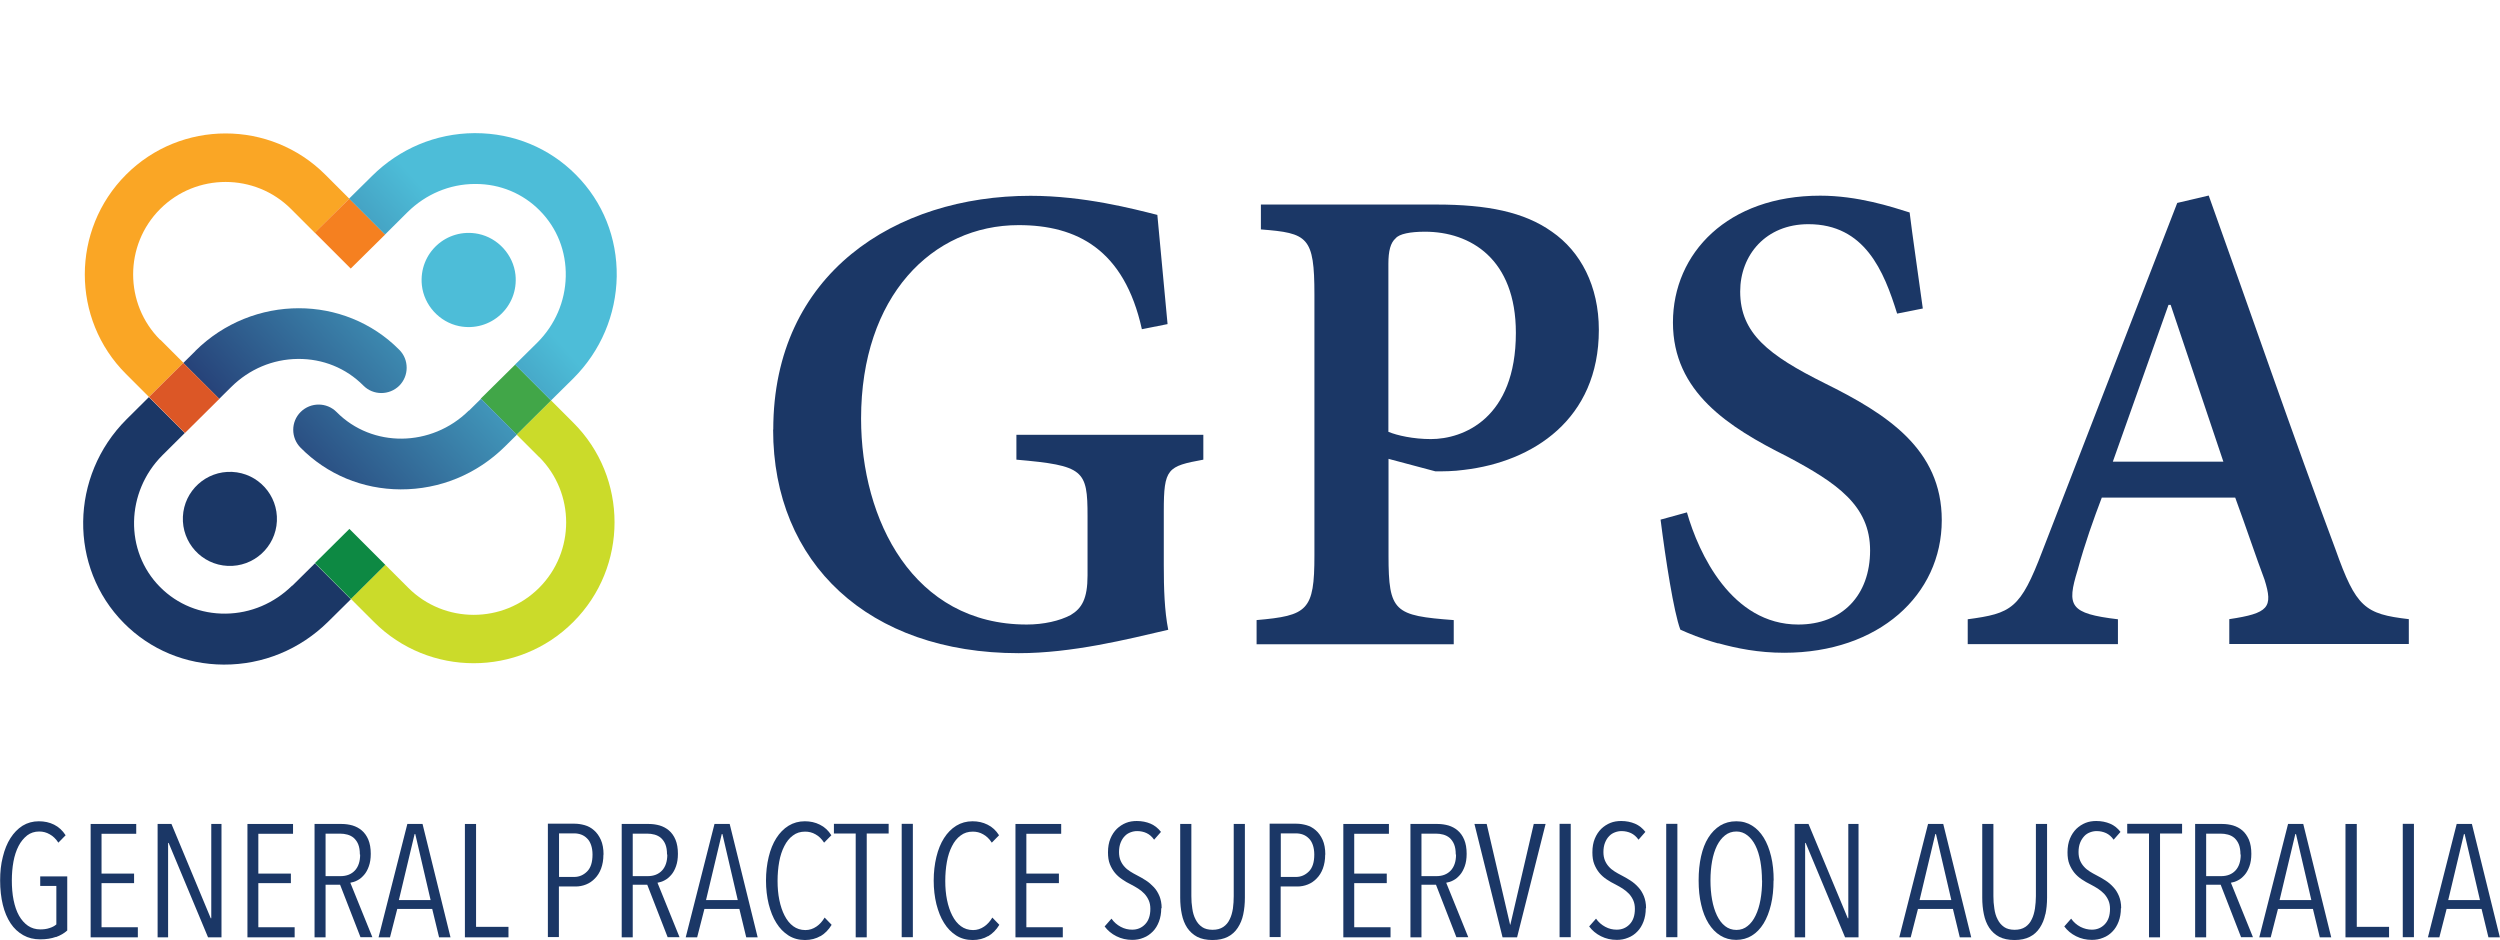 <?xml version="1.0" encoding="UTF-8"?>
<svg id="Layer_1" data-name="Layer 1" xmlns="http://www.w3.org/2000/svg" xmlns:xlink="http://www.w3.org/1999/xlink" viewBox="0 0 185.9 69.9">
  <defs>
    <clipPath id="clippath">
      <path d="m34.86,30.53c-2.77,2.74-7.18,2.79-9.83.11-.73-.74-1.93-.74-2.67-.01,0,0,0,0,0,0-.74.73-.74,1.93,0,2.67,1.96,1.98,4.6,3.08,7.43,3.09,2.91.01,5.66-1.12,7.75-3.18l.9-.89-2.67-2.67-.89.88Z" fill="none" stroke-width="0"/>
    </clipPath>
    <linearGradient id="linear-gradient" x1="-601.34" y1="718.5" x2="-600.34" y2="718.5" gradientTransform="translate(14427.87 17251.56) scale(23.96 -23.96)" gradientUnits="userSpaceOnUse">
      <stop offset="0" stop-color="#233770"/>
      <stop offset="1" stop-color="#4dbdd8"/>
    </linearGradient>
    <clipPath id="clippath-1">
      <path d="m35.27,9.9c-2.86.02-5.56,1.15-7.61,3.19l-1.7,1.68,2.67,2.67,1.68-1.67c1.35-1.33,3.12-2.08,4.98-2.09h.09c1.81,0,3.51.71,4.76,1.98,1.29,1.3,1.97,3.04,1.93,4.9-.04,1.85-.79,3.59-2.11,4.91,0,0-.02.02-.02.02l-1.64,1.62,2.67,2.67,1.63-1.61s.02-.02.04-.04c2.03-2.03,3.17-4.72,3.22-7.57.04-2.87-1.03-5.55-3.03-7.56-1.98-2-4.64-3.1-7.49-3.1-.03,0-.05,0-.08,0" fill="none" stroke-width="0"/>
    </clipPath>
    <linearGradient id="linear-gradient-2" x1="-601.34" y1="718.54" x2="-600.34" y2="718.54" gradientTransform="translate(14420.6 17239.37) scale(23.96 -23.96)" xlink:href="#linear-gradient"/>
    <clipPath id="clippath-2">
      <path d="m14.53,26.1l-.9.89,2.67,2.67.89-.88c1.34-1.33,3.09-2.07,4.95-2.09,1.86-.02,3.59.68,4.88,1.98.73.74,1.93.74,2.67.01,0,0,0,0,0,0,.35-.35.55-.83.55-1.33,0-.51-.19-.98-.55-1.34-2.04-2.06-4.75-3.09-7.47-3.09-2.77,0-5.56,1.06-7.7,3.18" fill="none" stroke-width="0"/>
    </clipPath>
    <linearGradient id="linear-gradient-3" x1="-601.34" y1="718.58" x2="-600.34" y2="718.58" gradientTransform="translate(14421.31 17246.66) scale(23.96 -23.96)" xlink:href="#linear-gradient"/>
  </defs>
  <path d="m4.15,69.67c-.33.12-.72.18-1.16.18-.47,0-.89-.1-1.26-.31-.37-.21-.69-.5-.94-.88-.25-.38-.45-.84-.58-1.38-.13-.54-.2-1.14-.2-1.81,0-.63.06-1.21.2-1.75.13-.54.32-1.01.57-1.4.25-.39.55-.7.9-.92.36-.22.76-.33,1.21-.33.41,0,.79.08,1.13.25.34.17.63.43.86.79l-.54.55c-.18-.28-.4-.49-.64-.62-.24-.14-.5-.21-.78-.21-.35,0-.65.1-.9.29-.25.2-.47.46-.64.79-.17.33-.3.72-.38,1.16s-.12.91-.12,1.41.04,1.01.13,1.45c.09.44.22.83.4,1.15.18.32.4.57.67.76.27.18.57.27.92.27.25,0,.48-.03.68-.1.2-.06.37-.15.51-.27v-2.86h-1.2v-.71h2.01v4.02c-.23.21-.51.37-.84.49" fill="#1b3766" stroke-width="0"/>
  <polygon points="6.74 69.7 6.74 61.27 10.13 61.27 10.13 62 7.55 62 7.55 64.96 9.97 64.96 9.97 65.67 7.55 65.67 7.55 68.95 10.25 68.95 10.25 69.7 6.74 69.7" fill="#1b3766" stroke-width="0"/>
  <polygon points="15.47 69.7 12.54 62.68 12.5 62.68 12.5 69.7 11.72 69.7 11.72 61.27 12.75 61.27 15.67 68.28 15.71 68.28 15.71 61.27 16.47 61.27 16.47 69.7 15.47 69.7" fill="#1b3766" stroke-width="0"/>
  <polygon points="18.4 69.7 18.4 61.27 21.79 61.27 21.79 62 19.21 62 19.21 64.96 21.63 64.96 21.63 65.67 19.21 65.67 19.21 68.95 21.91 68.95 21.91 69.7 18.4 69.7" fill="#1b3766" stroke-width="0"/>
  <path d="m26.81,69.7l-1.52-3.91h-1.08v3.91h-.82v-8.43h2.02c.28,0,.55.04.8.11.26.08.49.2.69.37.2.17.37.4.49.69.12.29.18.64.18,1.05,0,.36-.05.67-.14.92-.09.26-.21.48-.36.65-.15.17-.31.31-.49.4-.18.1-.36.15-.53.18l1.64,4.05h-.89Zm-.05-6.16c0-.3-.04-.55-.12-.75-.08-.2-.2-.36-.33-.48-.14-.12-.3-.2-.48-.25-.18-.05-.36-.07-.55-.07h-1.07v3.16h1.11c.45,0,.81-.14,1.07-.42.26-.28.39-.68.39-1.18" fill="#1b3766" stroke-width="0"/>
  <path d="m32.65,69.7l-.51-2.11h-2.6l-.54,2.11h-.85l2.14-8.43h1.13l2.08,8.43h-.87Zm-1.77-7.68h-.05l-1.17,4.91h2.36l-1.14-4.91Z" fill="#1b3766" stroke-width="0"/>
  <polygon points="34.57 69.7 34.57 61.27 35.4 61.27 35.4 68.92 37.81 68.92 37.81 69.7 34.57 69.7" fill="#1b3766" stroke-width="0"/>
  <path d="m44.87,63.55c0,.39-.06.73-.17,1.03-.11.3-.27.55-.46.74-.19.2-.41.35-.66.45-.25.1-.51.15-.78.15h-1.24v3.76h-.82v-8.43h1.99c.25,0,.5.04.75.11.25.07.49.2.69.38.21.18.38.42.51.71.13.29.2.66.2,1.1m-.82,0c0-.28-.04-.52-.11-.72-.07-.2-.17-.37-.3-.49-.13-.13-.27-.22-.43-.28-.16-.06-.34-.09-.53-.09h-1.12v3.24h1.13c.37,0,.69-.14.96-.41.27-.27.4-.69.4-1.25" fill="#1b3766" stroke-width="0"/>
  <path d="m49.65,69.7l-1.52-3.91h-1.08v3.91h-.82v-8.43h2.02c.28,0,.55.04.8.11.26.08.49.2.69.37.2.17.37.4.49.69.12.29.18.64.18,1.05,0,.36-.05.67-.14.92-.09.26-.21.48-.36.65-.15.17-.31.31-.49.4-.18.1-.36.15-.53.18l1.64,4.05h-.89Zm-.05-6.16c0-.3-.04-.55-.12-.75-.08-.2-.2-.36-.33-.48-.14-.12-.3-.2-.48-.25-.18-.05-.36-.07-.55-.07h-1.07v3.16h1.11c.45,0,.81-.14,1.07-.42.26-.28.39-.68.39-1.18" fill="#1b3766" stroke-width="0"/>
  <path d="m55.49,69.7l-.51-2.11h-2.6l-.54,2.11h-.85l2.14-8.43h1.13l2.08,8.43h-.87Zm-1.77-7.68h-.05l-1.17,4.91h2.36l-1.14-4.91Z" fill="#1b3766" stroke-width="0"/>
  <path d="m61.02,69.6c-.34.2-.73.3-1.16.3-.46,0-.87-.11-1.23-.34-.36-.23-.66-.54-.9-.93-.25-.39-.43-.86-.57-1.4-.13-.54-.2-1.12-.2-1.75s.07-1.22.2-1.76c.13-.54.32-1.01.57-1.4s.55-.7.91-.92c.36-.22.76-.33,1.21-.33.4,0,.77.08,1.11.25.35.17.63.43.86.79l-.54.55c-.18-.28-.4-.49-.64-.62-.24-.14-.5-.2-.77-.2-.35,0-.65.09-.91.29-.26.19-.47.45-.64.79-.17.33-.3.72-.38,1.17-.08.45-.12.92-.12,1.42s.04.97.13,1.41c.09.44.22.83.39,1.16.17.33.38.6.64.79.26.19.56.29.91.29.3,0,.57-.09.82-.26.25-.17.45-.4.61-.67l.52.54c-.22.37-.51.66-.85.86" fill="#1b3766" stroke-width="0"/>
  <polygon points="64.45 61.98 64.45 69.7 63.63 69.7 63.63 61.98 62.01 61.98 62.01 61.26 66.08 61.26 66.08 61.98 64.45 61.98" fill="#1b3766" stroke-width="0"/>
  <rect x="67.05" y="61.26" width=".83" height="8.43" fill="#1b3766" stroke-width="0"/>
  <path d="m73.49,69.6c-.34.2-.73.3-1.16.3-.46,0-.87-.11-1.23-.34-.36-.23-.66-.54-.9-.93-.25-.39-.43-.86-.57-1.4-.13-.54-.2-1.12-.2-1.75s.07-1.22.2-1.76c.13-.54.32-1.01.57-1.4s.55-.7.91-.92c.36-.22.76-.33,1.21-.33.4,0,.77.08,1.11.25.35.17.63.43.86.79l-.54.55c-.18-.28-.4-.49-.64-.62-.24-.14-.5-.2-.77-.2-.35,0-.65.09-.91.29-.26.19-.47.45-.64.79-.17.33-.3.72-.38,1.17-.08.45-.12.92-.12,1.42s.04.97.13,1.41c.09.44.22.83.39,1.16.17.33.38.6.64.79.26.19.56.29.91.29.3,0,.57-.09.82-.26.25-.17.45-.4.61-.67l.52.54c-.22.37-.51.66-.85.86" fill="#1b3766" stroke-width="0"/>
  <polygon points="75.51 69.7 75.51 61.27 78.91 61.27 78.91 62 76.32 62 76.32 64.96 78.74 64.96 78.74 65.67 76.32 65.67 76.32 68.95 79.03 68.95 79.03 69.7 75.51 69.7" fill="#1b3766" stroke-width="0"/>
  <path d="m86.35,67.54c0,.37-.06.7-.17.99-.11.29-.26.54-.46.74-.2.2-.42.36-.69.46-.26.11-.54.16-.83.16-.43,0-.82-.09-1.18-.27-.36-.18-.65-.42-.88-.73l.51-.58c.18.26.41.46.69.61s.56.21.85.21c.38,0,.7-.13.96-.4.26-.27.39-.65.39-1.15,0-.24-.04-.45-.12-.63-.08-.18-.19-.35-.32-.49-.13-.14-.29-.27-.46-.38-.17-.11-.35-.21-.54-.31-.23-.11-.45-.24-.65-.38-.21-.14-.39-.3-.54-.48-.15-.18-.28-.4-.38-.65-.1-.25-.14-.54-.14-.88,0-.39.06-.73.18-1.02.12-.29.28-.53.48-.73.2-.19.43-.34.68-.44.25-.1.52-.14.8-.14.38,0,.72.07,1.03.2.3.13.56.34.77.61l-.51.58c-.16-.23-.35-.39-.56-.49-.21-.1-.45-.15-.7-.15-.17,0-.33.03-.49.09-.16.06-.31.15-.43.28-.13.13-.23.29-.31.49-.08.2-.12.43-.12.7,0,.24.04.45.11.62.07.17.17.33.29.46.12.14.27.26.43.36.16.1.33.2.51.29.22.11.44.24.66.38.22.14.41.31.59.5s.31.41.42.67c.1.25.16.55.16.89" fill="#1b3766" stroke-width="0"/>
  <path d="m92.45,67.98c-.08.39-.22.72-.41,1.01-.19.29-.43.51-.74.67-.31.16-.69.24-1.14.24s-.83-.08-1.14-.24c-.3-.16-.55-.39-.74-.67-.19-.29-.32-.62-.4-1.01-.08-.38-.12-.8-.12-1.23v-5.48h.83v5.37c0,.31.02.62.07.92.04.3.12.57.24.8.12.24.27.42.48.57.2.14.47.21.79.21s.58-.07.79-.21c.21-.14.37-.33.48-.57.12-.23.19-.5.24-.8.04-.3.06-.6.06-.92v-5.37h.83v5.48c0,.44-.04.85-.12,1.23" fill="#1b3766" stroke-width="0"/>
  <path d="m98.54,63.55c0,.39-.06.73-.17,1.03-.11.3-.27.55-.46.74-.19.2-.41.35-.66.45-.25.1-.51.15-.78.15h-1.24v3.76h-.82v-8.43h1.99c.25,0,.5.04.75.11.25.07.49.2.69.38.21.18.38.42.51.71.13.29.2.66.2,1.1m-.82,0c0-.28-.04-.52-.11-.72-.07-.2-.17-.37-.3-.49-.13-.13-.27-.22-.43-.28-.16-.06-.34-.09-.53-.09h-1.12v3.24h1.13c.37,0,.69-.14.96-.41.27-.27.4-.69.4-1.25" fill="#1b3766" stroke-width="0"/>
  <polygon points="99.89 69.7 99.89 61.27 103.28 61.27 103.28 62 100.7 62 100.7 64.96 103.12 64.96 103.12 65.67 100.7 65.67 100.7 68.95 103.4 68.95 103.4 69.7 99.89 69.7" fill="#1b3766" stroke-width="0"/>
  <path d="m108.3,69.7l-1.52-3.91h-1.08v3.91h-.82v-8.43h2.02c.28,0,.54.04.8.11.26.08.49.2.69.37.2.17.37.4.49.69.12.29.18.64.18,1.05,0,.36-.05.67-.14.92s-.21.48-.36.65c-.15.17-.31.31-.49.4-.18.1-.36.15-.53.18l1.64,4.05h-.89Zm-.05-6.16c0-.3-.04-.55-.12-.75-.08-.2-.2-.36-.33-.48-.14-.12-.3-.2-.48-.25-.18-.05-.36-.07-.55-.07h-1.07v3.16h1.11c.45,0,.81-.14,1.07-.42.26-.28.39-.68.39-1.18" fill="#1b3766" stroke-width="0"/>
  <polygon points="112.81 69.7 111.73 69.7 109.64 61.27 110.55 61.27 112.29 68.76 112.31 68.76 114.05 61.27 114.93 61.27 112.81 69.7" fill="#1b3766" stroke-width="0"/>
  <rect x="115.97" y="61.26" width=".83" height="8.43" fill="#1b3766" stroke-width="0"/>
  <path d="m122.38,67.54c0,.37-.06.7-.17.99-.11.29-.26.54-.46.74-.19.2-.42.36-.69.46-.26.11-.54.16-.83.16-.43,0-.82-.09-1.18-.27-.36-.18-.65-.42-.88-.73l.51-.58c.18.26.41.46.69.61s.56.21.85.21c.38,0,.7-.13.96-.4.26-.27.39-.65.39-1.15,0-.24-.04-.45-.12-.63-.08-.18-.19-.35-.32-.49-.14-.14-.29-.27-.46-.38-.17-.11-.35-.21-.54-.31-.23-.11-.45-.24-.66-.38-.21-.14-.39-.3-.54-.48-.15-.18-.28-.4-.38-.65-.1-.25-.14-.54-.14-.88,0-.39.06-.73.18-1.02.12-.29.28-.53.48-.73.2-.19.43-.34.68-.44.25-.1.52-.14.8-.14.38,0,.72.07,1.03.2s.56.34.77.61l-.51.58c-.16-.23-.35-.39-.56-.49-.22-.1-.45-.15-.7-.15-.17,0-.33.03-.49.09-.16.06-.31.15-.43.28-.13.13-.23.29-.31.49-.08.2-.12.43-.12.7,0,.24.04.45.11.62.07.17.17.33.29.46.12.14.27.26.43.36s.33.2.51.29c.22.11.44.24.66.38.22.14.42.31.59.5.18.19.31.41.42.67.1.25.16.55.16.89" fill="#1b3766" stroke-width="0"/>
  <rect x="123.9" y="61.26" width=".83" height="8.43" fill="#1b3766" stroke-width="0"/>
  <path d="m131.88,65.47c0,.66-.06,1.26-.19,1.8-.13.54-.31,1.01-.55,1.4-.24.39-.53.69-.87.9-.34.21-.73.32-1.17.32s-.83-.11-1.17-.32c-.35-.21-.64-.52-.88-.9-.24-.39-.43-.86-.55-1.4-.13-.54-.19-1.14-.19-1.8s.06-1.25.18-1.79.3-1.01.54-1.39c.24-.38.53-.68.88-.9.35-.21.74-.32,1.2-.32s.83.11,1.17.32c.34.21.63.51.87.9.24.39.42.85.55,1.39.13.54.19,1.14.19,1.79m-.87,0c0-.51-.04-.98-.12-1.43-.08-.44-.2-.83-.36-1.15-.16-.33-.36-.58-.6-.77-.24-.19-.51-.29-.82-.29-.33,0-.61.1-.85.29-.24.19-.44.45-.6.77-.16.33-.28.71-.36,1.15-.08.45-.12.92-.12,1.43s.04.99.12,1.43c.08.45.2.83.36,1.17.16.33.36.6.6.79.24.19.53.29.85.29s.6-.1.83-.29c.24-.19.44-.45.6-.79.16-.33.28-.72.36-1.17.08-.44.12-.92.12-1.43" fill="#1b3766" stroke-width="0"/>
  <polygon points="137.2 69.7 134.27 62.68 134.23 62.68 134.23 69.7 133.45 69.7 133.45 61.27 134.48 61.27 137.4 68.28 137.44 68.28 137.44 61.27 138.2 61.27 138.2 69.7 137.2 69.7" fill="#1b3766" stroke-width="0"/>
  <path d="m145.73,69.7l-.51-2.11h-2.6l-.54,2.11h-.85l2.14-8.43h1.13l2.08,8.43h-.87Zm-1.77-7.68h-.05l-1.17,4.91h2.36l-1.14-4.91Z" fill="#1b3766" stroke-width="0"/>
  <path d="m152.09,67.98c-.08.39-.22.72-.41,1.01-.19.29-.43.51-.74.67-.31.16-.69.24-1.14.24s-.83-.08-1.14-.24-.55-.39-.74-.67c-.19-.29-.32-.62-.4-1.01-.08-.38-.12-.8-.12-1.23v-5.48h.83v5.37c0,.31.02.62.07.92.04.3.12.57.24.8.12.24.27.42.48.57.2.14.47.21.79.21s.58-.07.79-.21c.21-.14.37-.33.48-.57.12-.23.19-.5.24-.8.04-.3.07-.6.07-.92v-5.37h.83v5.48c0,.44-.04.85-.12,1.23" fill="#1b3766" stroke-width="0"/>
  <path d="m157.71,67.54c0,.37-.06.7-.17.99-.11.29-.26.54-.46.74-.19.2-.42.36-.69.46-.26.11-.54.16-.83.16-.43,0-.82-.09-1.18-.27-.36-.18-.65-.42-.88-.73l.51-.58c.18.26.41.46.69.61.28.14.56.21.85.21.38,0,.7-.13.96-.4.26-.27.39-.65.39-1.15,0-.24-.04-.45-.12-.63-.08-.18-.19-.35-.32-.49-.14-.14-.29-.27-.46-.38-.17-.11-.35-.21-.54-.31-.23-.11-.45-.24-.66-.38-.21-.14-.39-.3-.54-.48-.15-.18-.28-.4-.38-.65-.1-.25-.14-.54-.14-.88,0-.39.06-.73.18-1.02.12-.29.28-.53.48-.73.2-.19.43-.34.68-.44.25-.1.52-.14.8-.14.38,0,.72.07,1.03.2s.56.34.77.61l-.51.58c-.16-.23-.35-.39-.56-.49-.22-.1-.45-.15-.7-.15-.17,0-.33.03-.49.09-.16.06-.31.15-.43.28s-.23.29-.31.49c-.08.2-.12.43-.12.7,0,.24.04.45.11.62.07.17.17.33.29.46.12.14.27.26.43.36.16.1.33.2.51.29.22.11.44.24.66.38.22.14.42.31.59.5.18.19.31.41.42.67.1.25.16.55.16.89" fill="#1b3766" stroke-width="0"/>
  <polygon points="160.62 61.98 160.62 69.7 159.8 69.7 159.8 61.98 158.18 61.98 158.18 61.26 162.26 61.26 162.26 61.98 160.62 61.98" fill="#1b3766" stroke-width="0"/>
  <path d="m166.65,69.7l-1.52-3.91h-1.08v3.91h-.82v-8.43h2.02c.28,0,.55.04.8.11.26.08.49.2.69.37.2.17.36.4.49.69.12.29.18.64.18,1.05,0,.36-.05.67-.14.92s-.21.48-.36.65c-.15.17-.31.31-.49.4-.18.1-.36.15-.53.18l1.64,4.05h-.89Zm-.05-6.16c0-.3-.04-.55-.12-.75-.08-.2-.2-.36-.33-.48-.14-.12-.3-.2-.48-.25-.18-.05-.36-.07-.55-.07h-1.07v3.16h1.11c.45,0,.81-.14,1.07-.42.26-.28.39-.68.39-1.18" fill="#1b3766" stroke-width="0"/>
  <path d="m172.5,69.7l-.51-2.11h-2.6l-.54,2.11h-.85l2.14-8.43h1.13l2.08,8.43h-.87Zm-1.77-7.68h-.05l-1.17,4.91h2.36l-1.14-4.91Z" fill="#1b3766" stroke-width="0"/>
  <polygon points="174.41 69.7 174.41 61.27 175.25 61.27 175.25 68.92 177.65 68.92 177.65 69.7 174.41 69.7" fill="#1b3766" stroke-width="0"/>
  <rect x="178.67" y="61.26" width=".83" height="8.43" fill="#1b3766" stroke-width="0"/>
  <path d="m185.04,69.7l-.51-2.11h-2.6l-.54,2.11h-.85l2.14-8.43h1.13l2.08,8.43h-.87Zm-1.77-7.68h-.05l-1.17,4.91h2.36l-1.14-4.91Z" fill="#1b3766" stroke-width="0"/>
  <path d="m57.5,31.94c0-11.61,9.1-17.38,19.13-17.38,3.98,0,7.68.98,9.43,1.42l.76,8.12-1.91.38c-1.31-5.94-4.85-7.74-9.16-7.74-6.43,0-11.72,5.29-11.72,14.39,0,7.52,3.87,15.31,12.32,15.31,1.25,0,2.45-.27,3.27-.71.82-.49,1.25-1.2,1.25-2.94v-4.41c0-3.43-.27-3.76-5.29-4.2v-1.85h13.9v1.85c-2.67.49-2.94.65-2.94,3.82v4.03c0,1.74.05,3.38.33,4.8-3.05.71-7.14,1.74-11.12,1.74-11.17,0-18.26-6.7-18.26-16.62" fill="#1b3766" stroke-width="0"/>
  <path d="m93.43,46.11c3.81-.33,4.31-.71,4.31-4.8v-19.4c0-4.31-.49-4.58-3.98-4.85v-1.85h13.03c3.81,0,6.54.55,8.61,2.02,2.13,1.47,3.49,4.03,3.49,7.3,0,6.65-4.9,9.81-10.03,10.41-.76.11-1.58.11-2.12.11l-3.49-.93v7.19c0,4.2.44,4.47,4.85,4.8v1.8h-14.66v-1.8Zm19.29-21.36c0-5.5-3.38-7.52-6.76-7.52-1.09,0-1.91.16-2.18.49-.38.33-.54.93-.54,1.91v12.48c.65.27,1.85.54,3.16.54,2.4,0,6.32-1.52,6.32-7.9" fill="#1b3766" stroke-width="0"/>
  <path d="m127.78,47.85c-1.36-.38-2.23-.76-2.83-1.03-.49-1.31-1.09-5.18-1.47-8.18l1.96-.54c.87,3.05,3.32,8.34,8.28,8.34,3.27,0,5.34-2.18,5.34-5.51s-2.45-5.01-6.16-6.98c-4.36-2.18-8.5-4.8-8.5-9.97s4.09-9.43,10.95-9.43c2.78,0,5.29.82,6.65,1.25.22,1.8.54,3.92.98,7.14l-1.91.38c-.98-3.16-2.4-6.65-6.6-6.65-3.16,0-5.07,2.29-5.07,5.01,0,3.11,2.12,4.74,6.27,6.81,4.63,2.29,8.72,4.9,8.72,10.19,0,5.56-4.69,9.86-11.72,9.86-1.91,0-3.54-.33-4.9-.71" fill="#1b3766" stroke-width="0"/>
  <path d="m146.31,46.05c3.27-.44,3.92-.76,5.56-5.07l10.03-25.89,2.34-.55c3.05,8.5,6.27,17.88,9.43,26.32,1.53,4.31,2.18,4.8,5.45,5.18v1.85h-13.35v-1.85c2.94-.44,3.27-.87,2.62-2.94-.6-1.58-1.36-3.87-2.18-6.1h-9.92c-.6,1.58-1.25,3.38-1.8,5.4-.82,2.67-.6,3.22,3,3.65v1.85h-11.17v-1.85Zm19.02-11.72l-3.92-11.66h-.16l-4.14,11.66h8.23Z" fill="#1b3766" stroke-width="0"/>
  <path d="m40.09,33.98c2.68,2.68,2.68,7.05,0,9.73-2.68,2.68-7.05,2.68-9.73,0l-1.71-1.71-2.56,2.53,1.72,1.72c4.09,4.09,10.74,4.09,14.82,0,4.09-4.09,4.09-10.74,0-14.82l-1.65-1.65-2.56,2.54,1.66,1.66Z" fill="#cbdb2a" stroke-width="0"/>
  <path d="m11.91,25.27c-2.68-2.68-2.68-7.05,0-9.73,2.68-2.68,7.05-2.68,9.73,0l1.77,1.77,2.56-2.54-1.78-1.78c-4.09-4.09-10.74-4.09-14.82,0s-4.09,10.74,0,14.82l1.71,1.71,2.56-2.54-1.72-1.72Z" fill="#faa625" stroke-width="0"/>
  <polygon points="35.75 29.64 38.42 32.32 40.98 29.78 38.31 27.11 35.75 29.64" fill="#41a648" stroke-width="0"/>
  <polygon points="26.08 19.97 28.64 17.44 25.97 14.77 23.41 17.3 26.08 19.97" fill="#f58020" stroke-width="0"/>
  <g clip-path="url(#clippath)">
    <rect x="21.5" y="24.92" width="17.05" height="16.22" transform="translate(-14.36 28.29) rotate(-41.63)" fill="url(#linear-gradient)" stroke-width="0"/>
  </g>
  <g clip-path="url(#clippath-1)">
    <rect x="21.88" y="5.79" width="28.11" height="28.1" transform="translate(-4.1 28.88) rotate(-41.63)" fill="url(#linear-gradient-2)" stroke-width="0"/>
  </g>
  <path d="m21.73,43.54c-1.34,1.32-3.09,2.07-4.95,2.09-1.86.02-3.59-.68-4.88-1.98-2.65-2.67-2.56-7.06.18-9.8,0,0,.02-.02.02-.02l1.64-1.63-2.67-2.67-1.63,1.62s-.02.02-.04.04c-4.21,4.21-4.3,10.99-.19,15.14,1.96,1.98,4.6,3.08,7.43,3.09,2.91.01,5.66-1.12,7.75-3.18l1.7-1.68-2.67-2.67-1.69,1.67Z" fill="#1b3766" stroke-width="0"/>
  <g clip-path="url(#clippath-2)">
    <rect x="13.49" y="18.25" width="16.9" height="16.08" transform="translate(-11.92 21.22) rotate(-41.63)" fill="url(#linear-gradient-3)" stroke-width="0"/>
  </g>
  <polygon points="25.98 39.33 23.42 41.87 26.09 44.54 28.65 42 25.98 39.33" fill="#0d8943" stroke-width="0"/>
  <polygon points="16.31 29.66 13.63 26.99 11.08 29.52 13.75 32.2 16.31 29.66" fill="#dc5726" stroke-width="0"/>
  <path d="m13.6,38.42c-.09,1.93,1.4,3.57,3.33,3.66,1.93.09,3.57-1.4,3.66-3.33.09-1.93-1.4-3.57-3.33-3.66-1.93-.09-3.57,1.4-3.66,3.33" fill="#1b3766" stroke-width="0"/>
  <path d="m34.14,24.25c2.34.47,4.44-1.44,4.19-3.82-.16-1.48-1.3-2.74-2.77-3.04-2.35-.47-4.44,1.44-4.19,3.82.16,1.48,1.3,2.74,2.77,3.04" fill="#4dbdd8" stroke-width="0"/>
</svg>